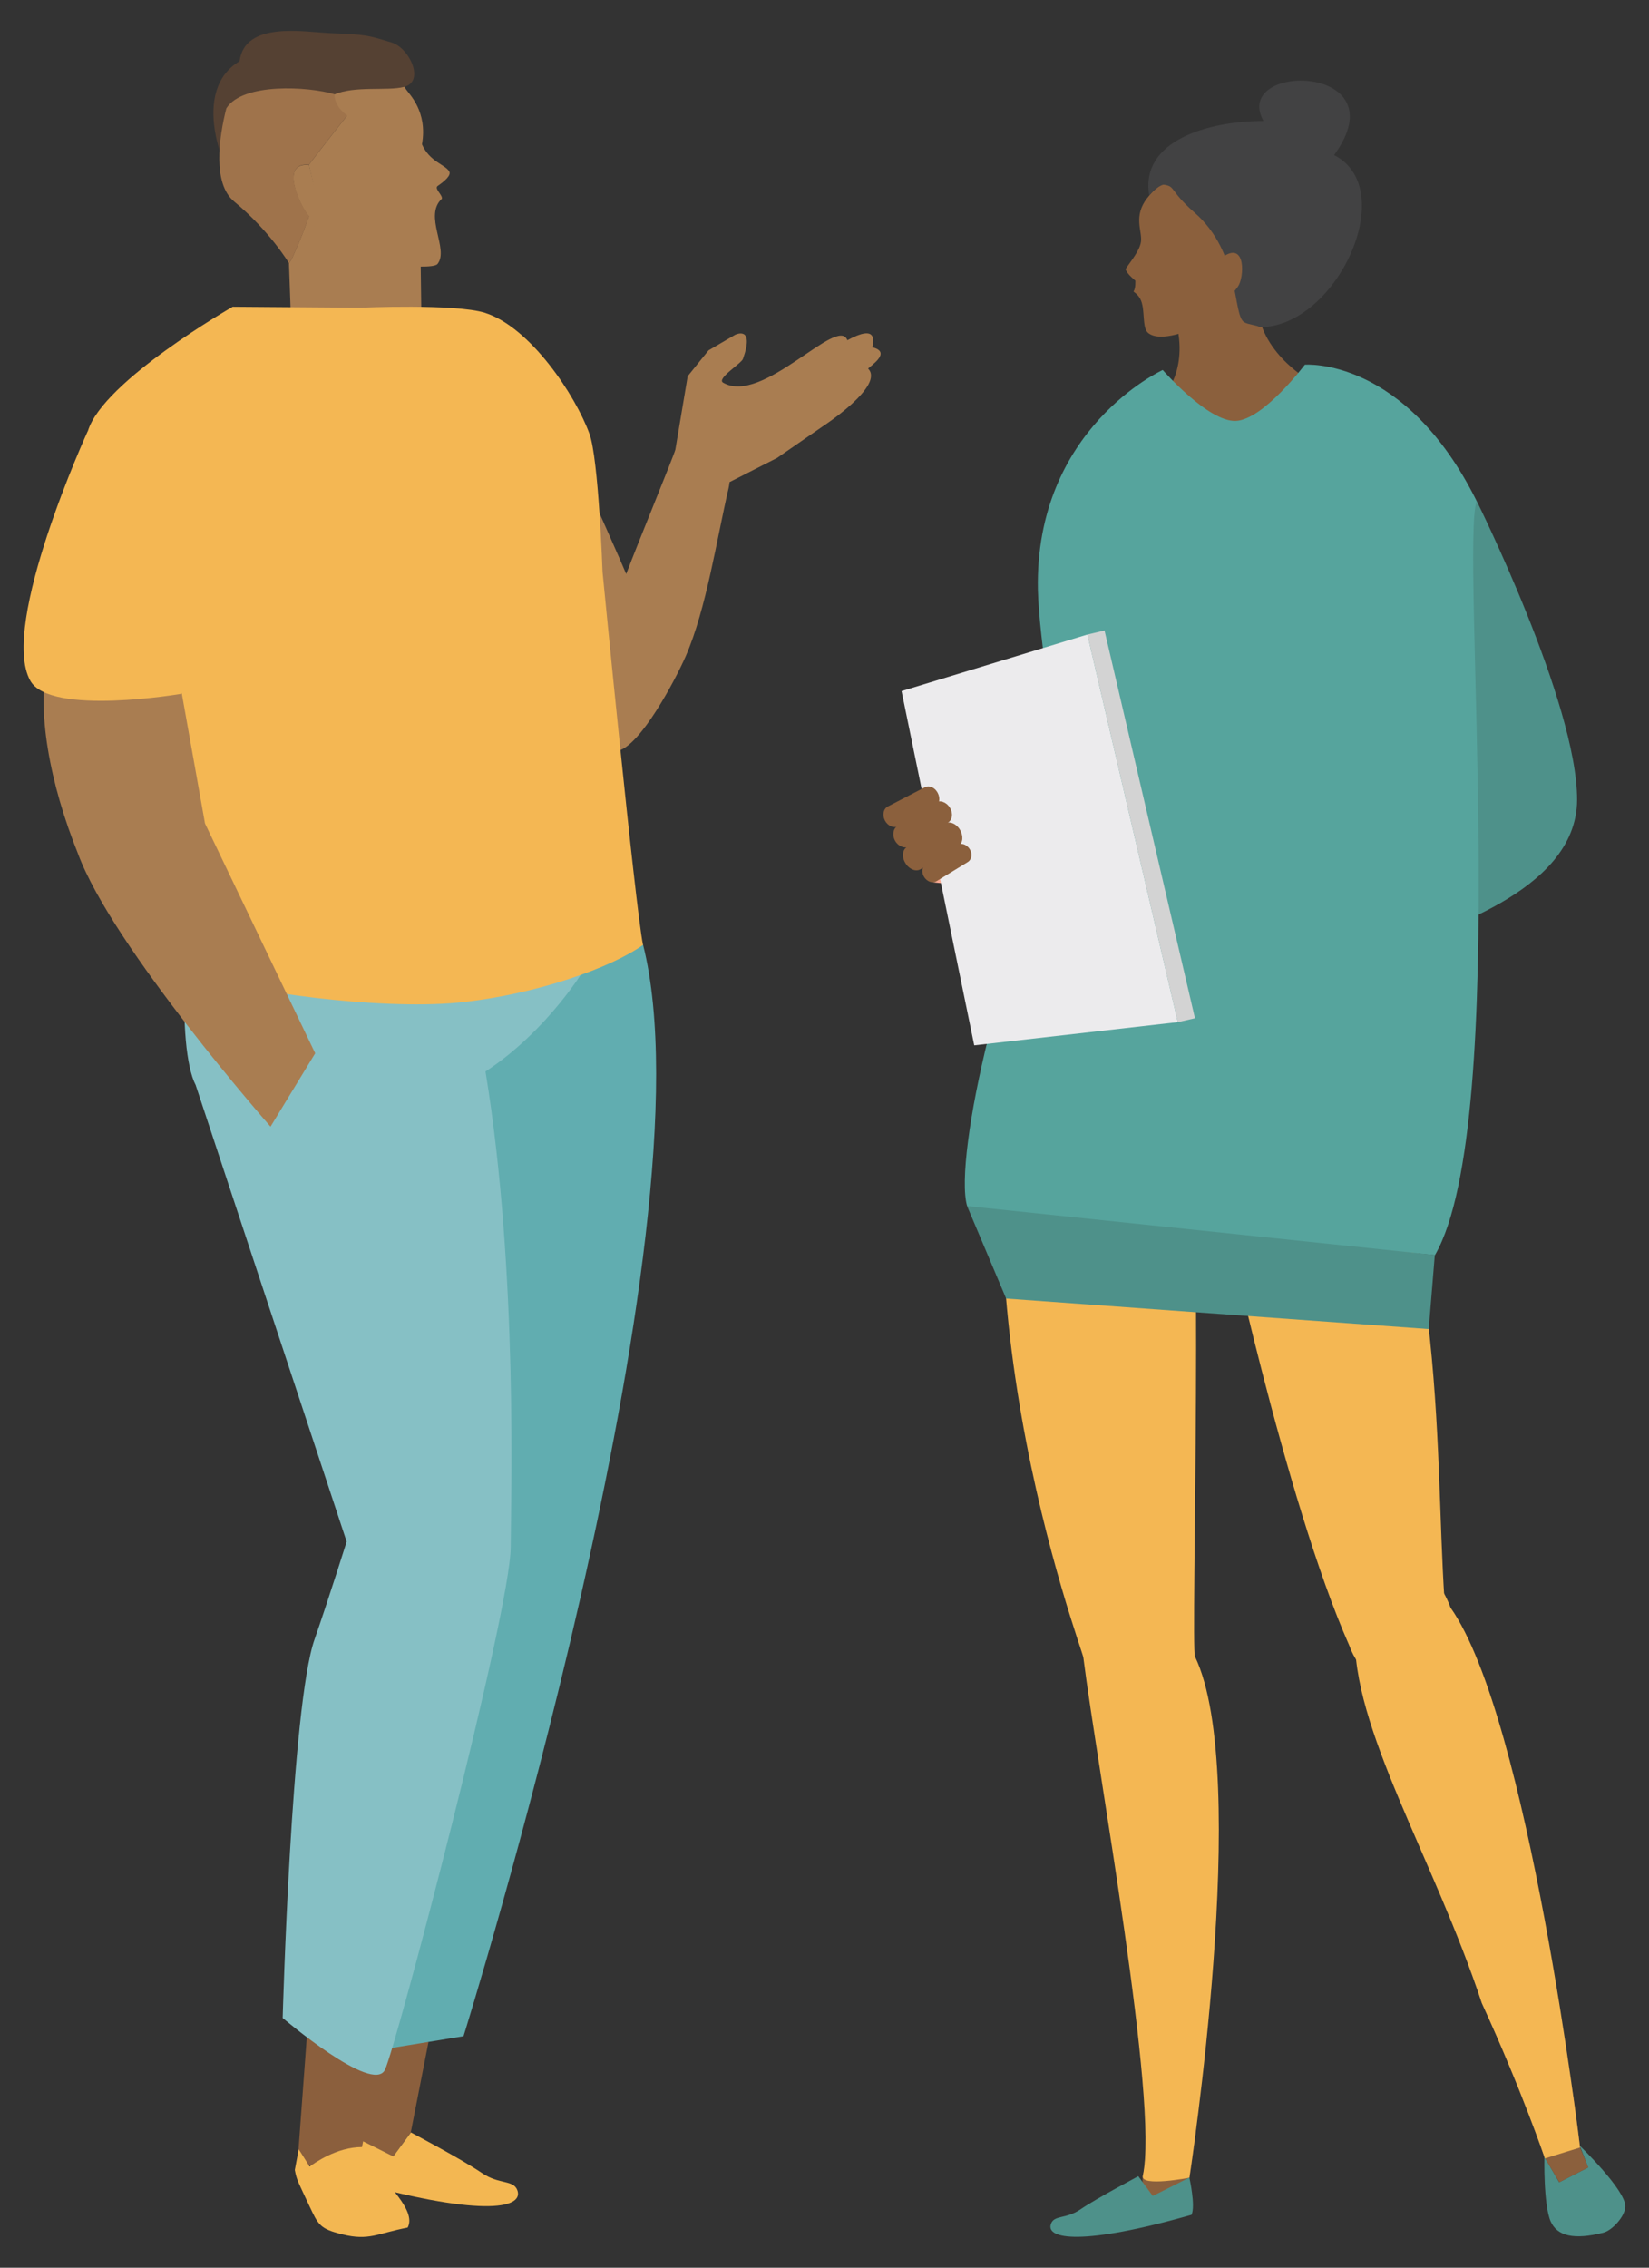<?xml version="1.0" encoding="UTF-8"?> <svg xmlns="http://www.w3.org/2000/svg" xmlns:xlink="http://www.w3.org/1999/xlink" version="1.1" id="Layer_1" x="0px" y="0px" viewBox="0 0 1059.4 1456.3" style="enable-background:new 0 0 1059.4 1456.3;" xml:space="preserve"><rect x="0" y="0" width="1059.4" height="1456.3" fill="#333333" stroke="none"/> <style type="text/css"> .st0{fill:#8B5F3D;} .st1{fill:#F3B752;} .st2{fill:#61ADB0;} .st3{fill:#86C0C5;} .st4{fill:#A97D51;} .st5{fill:#554133;} .st6{fill:#9F734B;} .st7{fill:#F4B753;} .st8{fill:#8B603D;} .st9{fill:#FBAB2B;} .st10{fill:#F8A992;} .st11{fill:#F79984;} .st12{fill:#4E918A;} .st13{fill:#424243;} .st14{fill:#56A49D;} .st15{fill:#ECEBED;} .st16{fill:#D3D3D3;} </style> <g> <g> <g> <g> <polygon class="st0" points="275.3,1311.3 263.9,1369.4 252.7,1384.8 223.9,1370.5 224.3,1306.9 "></polygon> <g> <path class="st1" d="M309.5,1395.4c11.4,7.8,20.6,4.1,23,11.5c3.6,11.7-24.5,17-110.1-7.3c-3.3-7.1,1.7-29.1,1.7-29.1 l28.6,14.3l11.3-15.4C263.9,1369.4,296.3,1386.4,309.5,1395.4z"></path> </g> </g> <path class="st2" d="M297.8,1307.6l-52,8.5l-6.1-77.6c0,0-19.3-138.4,19.9-220.1c-22.9-77.9,9.4-319.7,9.4-319.7 s100.4-104.6,144.1-92.1C459.7,789.9,297.8,1307.6,297.8,1307.6z"></path> <g> <polygon class="st0" points="241.7,1332.5 231.2,1385.7 220,1401.1 191.3,1386.7 197.1,1308.3 "></polygon> <path class="st1" d="M189.4,1393.5c1.3,7,2.3,7.9,9.3,23c5.8,12.3,6.7,14.8,21.4,18.4c17.1,4.2,22.4-0.7,41.8-4.4 c6-11.1-14.9-28.6-20-37.7c-6.1-10.9-9.2-14-9.2-14c-16.6,0-30.7,10.4-33.8,12.5l-7-11.1L189.4,1393.5z"></path> </g> <path class="st3" d="M377.2,618.5c-4.9-4.9-4.9-28.2-34.5-103.1c-45.4-27-191.2,5.7-197.4,15.2c-31.1,47.5-31.5,143.7-19.6,166.2 L222.7,990c0,0-11.9,37.8-20.6,62.7c-15,42.4-20.5,243.2-20.5,243.2s57.8,49.2,65.7,33.3c7-14.1,80.8-294.2,80.8-335.9 c0-25.6,5-176.6-16.2-305.2C352,662,378.1,619.4,377.2,618.5z"></path> </g> <g> <path class="st4" d="M187.4,218.6c0,0,48.5,15.2,65,11.1c16.1-4,18.4-19.9,18.4-19.9l-1-75.9l-85.6-5.3L187.4,218.6z"></path> <g> <path class="st4" d="M202.2,123.4c-2.7-17.9-13.2-45.1-8.3-58.5c5.8-15.6,22.2-20.8,36.6-24.1c14.4-3.3,21.6,2.3,30.3,16.5 c1.9,3,14.1,14.2,10.3,35.4c5,11.3,14.9,12.9,17.5,17.4c1.4,2.4-2.7,6.1-7.4,9.3c-2.4,1.7,3.2,5.8,2.7,8.2 c-12,11,4.8,32.3-2.8,41.9c-4.1,5.2-61.5-2.8-67.5-5.7C193.4,154,205.6,146.3,202.2,123.4z"></path> </g> <path class="st4" d="M198.5,106c-20.3-7.4-8.2,23.6-3,30.2c1.9,2.4,8.9,7.3,12.3,7.2L198.5,106z"></path> <g> <path class="st5" d="M153.9,39.3c-31,18.5-12.7,69.2,4,91.6c17.3,13.6,27.7,38.4,27.7,38.4l1.9-3.1c6.9-15.5,7.5-17.8,11-27.2 c-5.3-5.8-19.4-35-0.1-33c3.3-4.8,24.6-31.7,24.6-31.7s-25.2,15.2-8.3-13.6c13.3-5.8,34.1-2.1,44.9-4.9 c13.6-3.4,3.4-25.1-8-28.5c-16.1-4.9-16.2-5-39.3-6C194.7,20.5,157.3,13.5,153.9,39.3z"></path> <path class="st6" d="M145.4,69.6c-4.8,18.9-8.9,48.3,5,59.8c23,19,35.3,39.7,35.3,39.7l1.9-3.1c6.9-15.5,7.5-17.8,11-27.2 c-5.3-5.8-19.4-35-0.1-33c3.3-4.8,24.6-31.7,24.6-31.7s-7.9-4.7-8.3-13.6C198.1,55.5,155.8,53,145.4,69.6z"></path> </g> </g> <path class="st4" d="M560.4,223c0.9-4.1,3.2-15-16-4.5c-6-16.5-54.6,42.1-79.9,27.2c-4.2-2.6,11.8-12.3,12.8-15.2 c7.8-21.9-5-15.5-5-15.5l-17.1,10l-13.4,16.6l-7.9,47.1c-0.7,3.2-23.3,58.1-31.6,79.9c-4-9.7-17.5-39.6-30-68.1 c-10.5-24.1,17.1,183.3,24.6,181.7c14.5-3.1,37.1-45.8,43.6-60.7c13.3-30.4,20.1-76.1,27.6-108.1c0.3-1.2,0.4-2.4,0.6-3.8l0,0 l30.5-15.5l29.1-20.1c0,0,40.4-26.2,29.4-37.3C559.9,234.5,572.9,226.1,560.4,223z"></path> <path class="st7" d="M111.3,394c0,0-53.2-100.2-54.8-117.3c9.8-32.1,93-79.7,93-79.7l82,0.6c0,0,61-2.7,80.1,3.3 c29.2,9.3,58.1,53,67.1,77.7c5.9,16.1,8.4,88.7,8.4,88.7s20.9,214.4,26,239.5c-19.4,14.1-68.1,32-119.1,37.1 c-50.9,4.8-139.4-7.3-161-17.4C133.1,600.7,111.3,394,111.3,394z"></path> <g> <path class="st4" d="M30.8,420.6c-7.9,35.8,1.4,83,19.3,127.6c22.1,59.9,123.7,175.3,123.7,175.3l28.7-47.1l-70.8-147.6 l-14.9-83.4C116.8,445.6,40,423.2,30.8,420.6z"></path> <path class="st7" d="M116.8,404.3v41.2c0,0-84.4,14.5-97.3-8.3c-20.2-35.7,37-160.6,37-160.6L116.8,404.3z"></path> </g> </g> <g> <path class="st8" d="M809.5,184.7c-4.2-5.1-9.8-14.1-19.9-14.6c-10.1,0.1-31.7,25-36.2,29.9c12.2,34.1-4.7,52.8-4.7,52.8 s17.3,27,39,27.5c21.6,0.4,50.3-38.1,50.3-38.1S800.7,219.3,809.5,184.7z"></path> <g> <g> <path class="st9" d="M661,520.8l-8.2,25.6l-2.3,16.1c0,0,126.1-8,151.8-42.4c4.9-33-45.4-43.3-45.4-43.3L661,520.8z"></path> </g> <g> <path class="st10" d="M595.7,477.8c0,0-10.5,7.8,0.2,21.1c1.7,2.1,10.5,7.7,10.5,7.7L594,527.4l5.4,39.2l27.6,3l23.3-7 l10.7-41.8l-20.2-19.9l-38.3-13.4L595.7,477.8z"></path> <path class="st11" d="M594.8,545.2c6.3,12.7,19.3,18.9,29,14c9.7-4.9,12.2-19,5.9-31.5c-6.3-12.7-19.3-18.9-28.9-14 C591.1,518.5,588.5,532.7,594.8,545.2z"></path> </g> </g> <g> <path class="st12" d="M941.9,491.1l-36.4-89.7l43.2-79.7c0,0,64.5,129.6,64.5,191.8c0,61.4-95.8,84.6-106.3,93.1 c-34.4,28-54-31.5-41.8-33.7C874,565.1,941.9,491.1,941.9,491.1z"></path> </g> <g> <path class="st8" d="M767.6,1374.1c-2,15.3-3.4,24.4-3.4,24.4s-10.5,13.8-19.2,15.1c-6.8,1.1-12.3-9-10.7-16.4 c1.2-5.4,1.8-13.1,1.8-22.5C736,1302.6,776.4,1307.8,767.6,1374.1z"></path> <path class="st7" d="M764.1,1398.5c0,0-31.5,6.1-29.9-1.2c10.5-47.1-29.2-261.2-38.2-332.9c-0.8-6.3-95.4-254-28.4-454.1 c3.6-10.7,82.9,119.1,94.2,120.8c12.4,1.9,3.1,326.9,5.9,332.7C804.2,1139.6,764.1,1398.5,764.1,1398.5z"></path> <g> <path class="st12" d="M694,1418.9c-9.4,6.4-17,3.3-18.9,9.5c-3,9.5,20.2,13.9,90.4-6.1c2.7-5.8-1.4-23.9-1.4-23.9l-23.5,11.8 l-9.3-12.7C731.4,1397.6,704.8,1411.5,694,1418.9z"></path> </g> <g> <path class="st12" d="M992.2,1385.1c0,0-0.7,30.6,4,41.4c4.2,9.5,15,12,33.8,7.3c5.7-1.4,14-10.4,14.2-16.8 c0.3-10.5-29.3-39.1-29.3-39.1l5.4,14l-18.6,9.5L992.2,1385.1z"></path> <path class="st8" d="M1011.1,1348.4c2.7,19,4,30.6,4,30.6l5.3,12.9l-18.6,9.5l-9.2-15.4c0,0-15-44.2-40.5-99.7 C921,1192.6,1000.8,1274.7,1011.1,1348.4z"></path> <path class="st7" d="M866.8,1056.6c-41.3-93.2-81.5-283.4-81.5-283.4s35-132.5,80.5-133.4c68.7,177.9,54.2,305.3,63.8,408 C923.4,1094.1,879.2,1091.3,866.8,1056.6z"></path> <path class="st7" d="M1015.1,1379.1l-22.6,7c0,0-15-44.2-40.5-99.7c-31-93.7-83.9-176.9-81.5-238.5 c-10.2-63.6,44.9-60.4,61.4-15.5C982.1,1103.6,1015.1,1379.1,1015.1,1379.1z"></path> </g> </g> <g> <g> <path class="st8" d="M793.6,175.9c2-15.1-18.2-56.2-30.6-57.8c-12.3-1.7-17.2-2-25.9,9c-9.3,11.8-3.1,21.4-4.1,28.2 c-0.8,5.8-6.9,12.9-9.9,17.5c0.9,3.2,6.3,7.4,6.3,7.4s0.3,5.1-1.2,7c4.2,3.1,5.3,5.9,6,10.3c0.9,5.9,0.3,13.6,3.3,16.2 c7.9,6.7,28.4-1.9,33.2-4.8C787.1,198.9,791.2,195.1,793.6,175.9z"></path> </g> <path class="st13" d="M799.5,207c2.9,1.6,7.2,1.6,10,3.1c49,0,90.4-88.7,47.6-110.5c42.9-59-66.2-59.9-45.4-21.9 c-35.2,0-79.3,12.5-73.4,47.7c2.9-3.1,6.5-6.4,9.2-6.8c8,1,3.4,3.4,19.8,17.8C797.5,162.6,791.6,202.9,799.5,207z"></path> <path class="st8" d="M786,164.7c14.6-9.7,13.3,13.6,9.4,19.2c-1.4,2-4.4,6.1-7.4,6.2L786,164.7z"></path> </g> <g> <path class="st14" d="M948.7,321.8c-46.2-92.9-110.4-87.6-110.4-87.6s-26.6,35.4-44.4,36.1c-17.8,0.7-46.9-32.7-46.9-32.7 s-82.3,37.4-80.2,141.2c0.7,30.8,11.7,101.5,21.3,142.9c0.1,0.1,0.1,0.1,0.2,0.1c-43.7,77.5-75.8,221.9-67,252.6 c0.9,3,300.6,31.6,300.6,31.6C971.5,720.1,938,350.8,948.7,321.8z"></path> <polygon class="st12" points="917.9,853.5 646.4,833.9 621.3,774.5 921.8,805.9 "></polygon> </g> <g> <g> <polygon class="st15" points="756.7,656.4 625.9,671.3 579.2,443.8 698.6,407.5 "></polygon> <polygon class="st16" points="767.7,653.9 756.7,656.4 698.6,407.5 709.6,404.9 "></polygon> </g> <g> <path class="st8" d="M575.2,540.2c2.2,3.6,6.4,5,9.3,3.2l24.4-15c3-1.8,3.6-6.2,1.3-9.8l0,0c-2.2-3.6-6.4-5-9.3-3.2l-24.4,15 C573.7,532.2,573,536.6,575.2,540.2L575.2,540.2z"></path> <path class="st8" d="M568.5,526.9c1.9,3.6,5.7,5.1,8.4,3.7l23.7-12.3c2.9-1.4,3.7-5.5,1.9-9l0,0c-1.8-3.6-5.5-5.2-8.4-3.7 l-23.7,12.3C567.5,519.4,566.7,523.4,568.5,526.9L568.5,526.9z"></path> <path class="st8" d="M581.7,554.3c2.4,4,6.8,5.7,9.7,3.9l24.4-15c2.9-1.8,3.3-6.4,0.9-10.4l0,0c-2.4-4-6.8-5.7-9.7-3.9l-24.4,15 C579.7,545.8,579.2,550.4,581.7,554.3L581.7,554.3z"></path> <path class="st8" d="M593.7,563.2c1.9,3,5.3,4.2,7.8,2.8l20.4-12.5c2.4-1.6,3-5.2,1.1-8.2l0,0c-1.9-3-5.3-4.2-7.8-2.8L594.8,555 C592.3,556.6,591.8,560.2,593.7,563.2L593.7,563.2z"></path> </g> </g> </g> </g> </svg> 